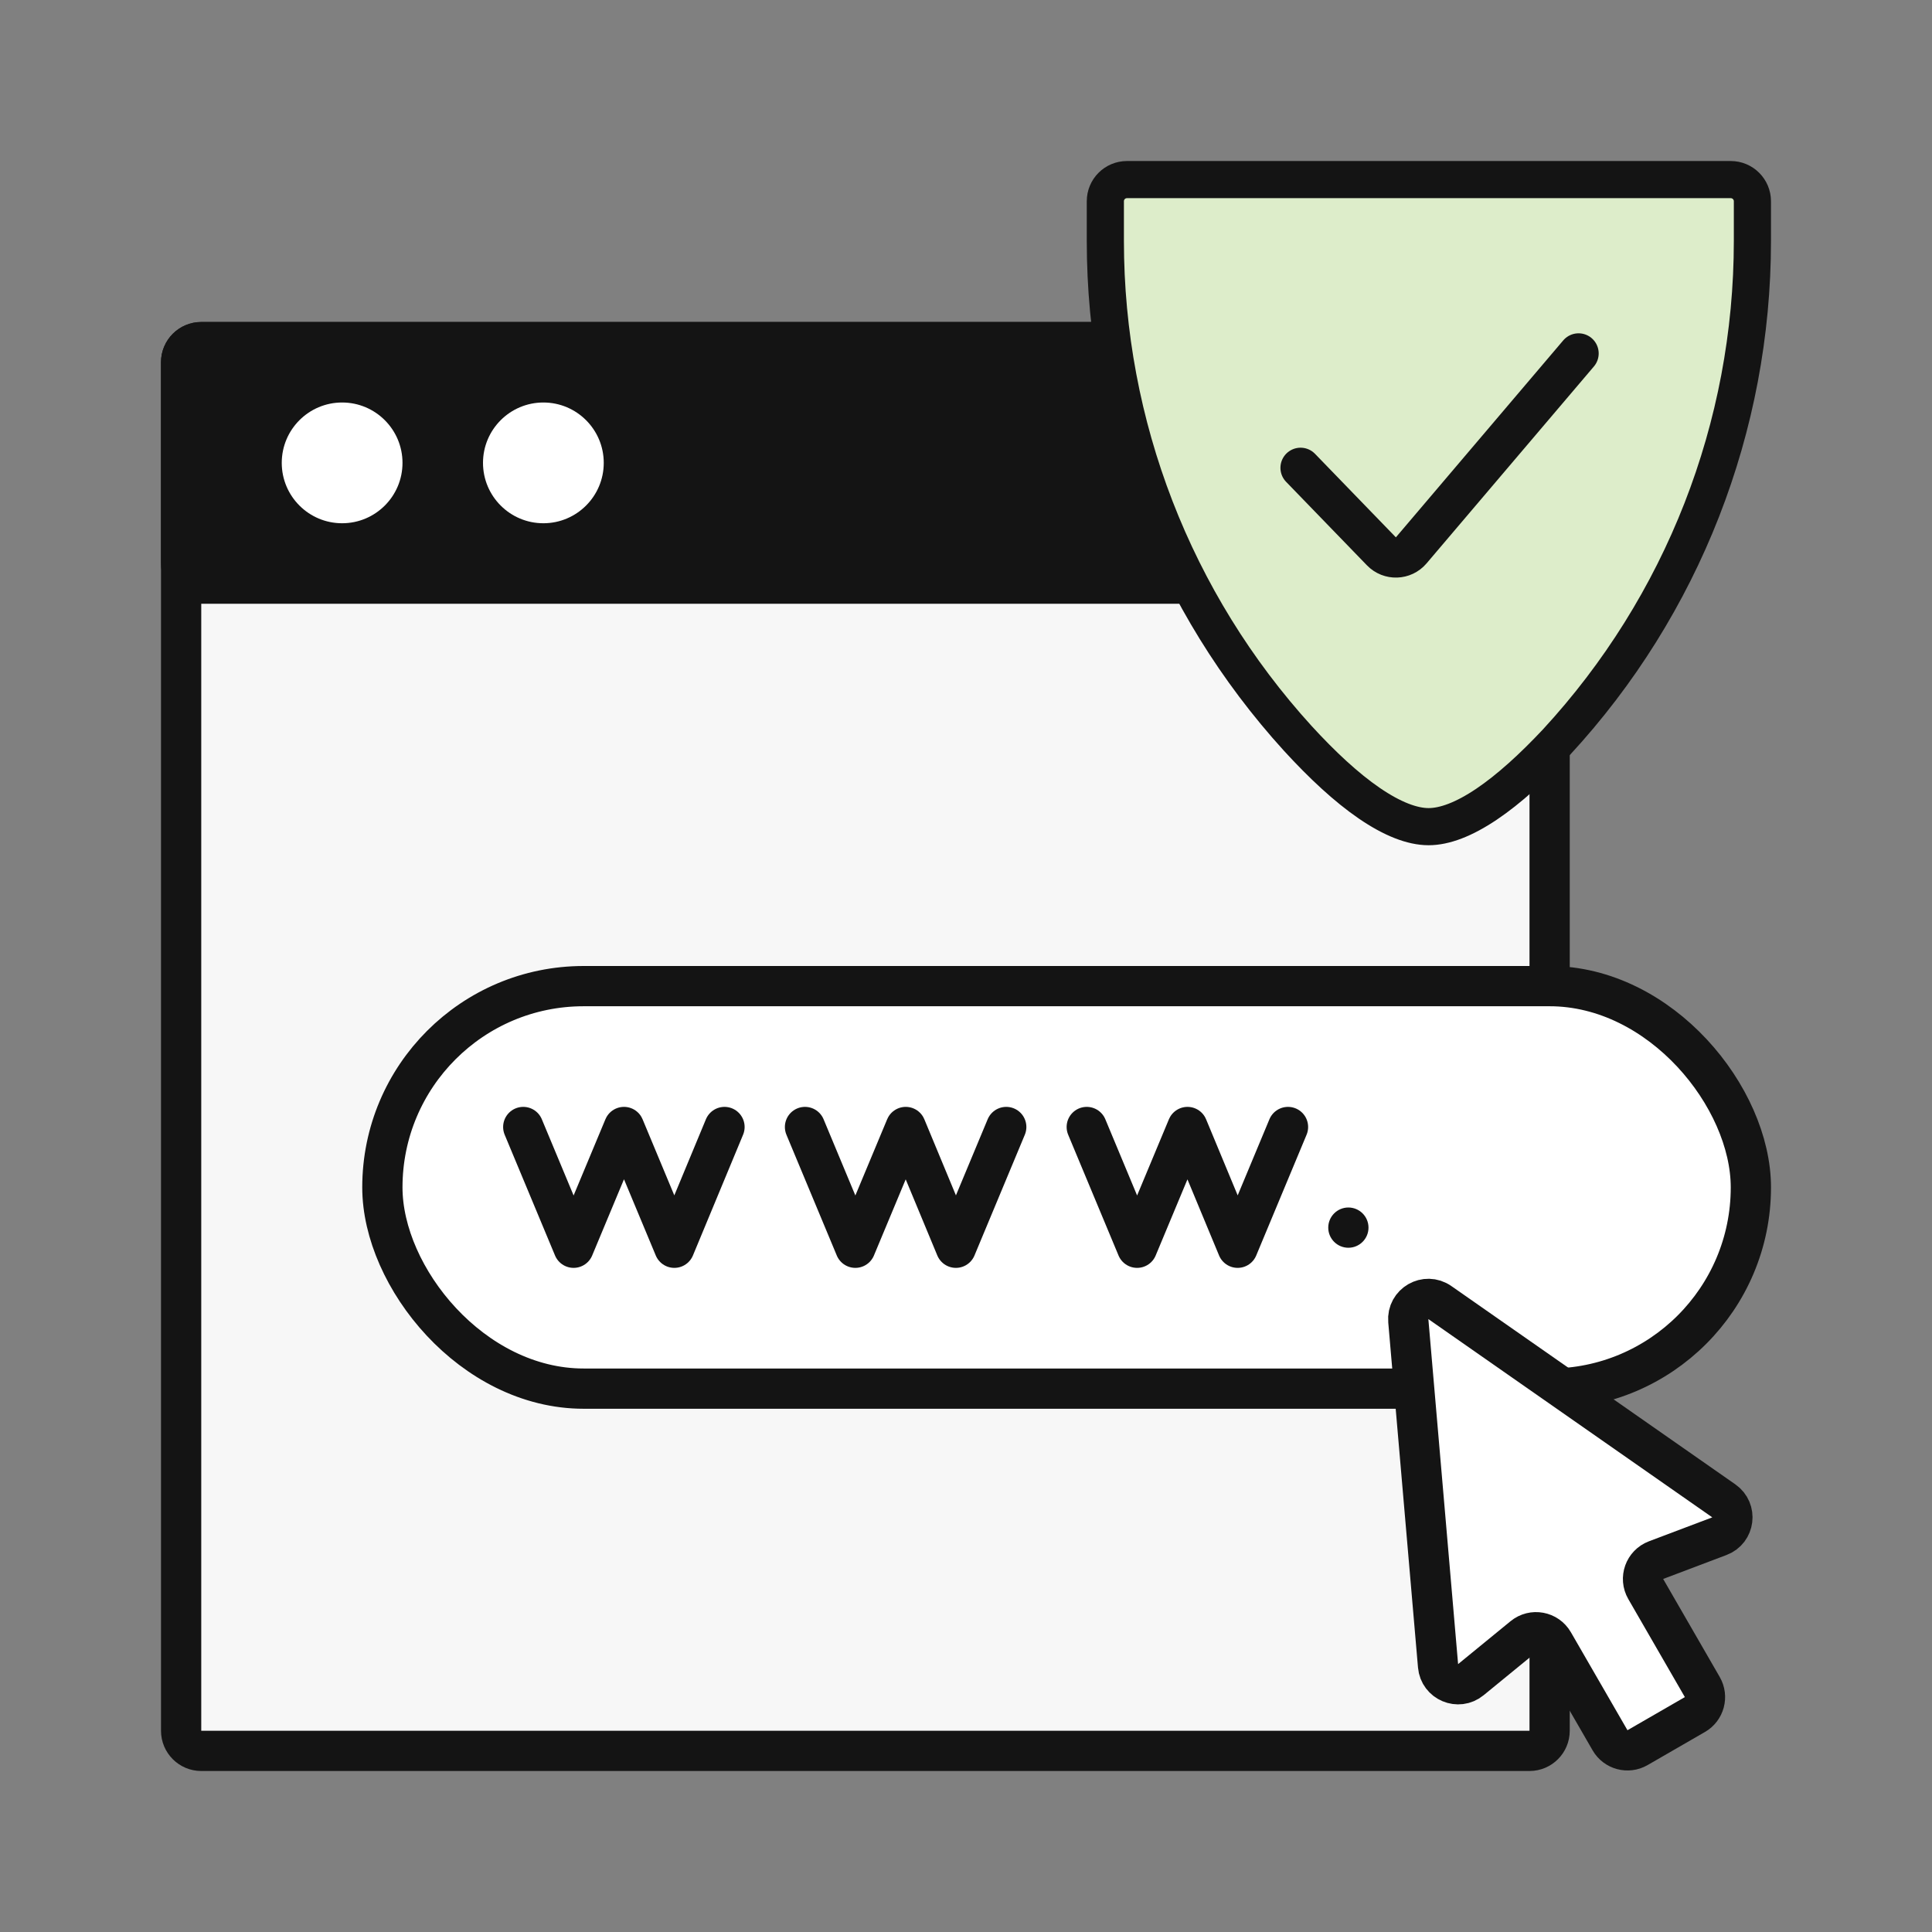 <svg width="48" height="48" viewBox="0 0 48 48" fill="none" xmlns="http://www.w3.org/2000/svg">
<rect x="0" y="0" width="48" height="48" fill="#808080" stroke="none"/>
<path d="M5 8.5H38C38.276 8.5 38.5 8.724 38.5 9V43C38.5 43.276 38.276 43.5 38 43.5H5C4.724 43.5 4.5 43.276 4.5 43V9C4.5 8.724 4.724 8.5 5 8.5Z" fill="#F7F7F7" stroke="#141414" stroke-miterlimit="1.5"/>
<path d="M5 8.5H38C38.276 8.5 38.5 8.724 38.5 9V14C38.5 14.276 38.276 14.5 38 14.5H5C4.724 14.5 4.5 14.276 4.5 14V9C4.5 8.724 4.724 8.5 5 8.5Z" fill="#141414" stroke="#141414" stroke-miterlimit="1.5"/>
<path d="M8.5 13C9.328 13 10 12.328 10 11.5C10 10.672 9.328 10 8.5 10C7.672 10 7 10.672 7 11.5C7 12.328 7.672 13 8.5 13Z" fill="white"/>
<path d="M13.5 13C14.328 13 15 12.328 15 11.5C15 10.672 14.328 10 13.5 10C12.672 10 12 10.672 12 11.5C12 12.328 12.672 13 13.5 13Z" fill="white"/>
<rect x="9.5" y="24.5" width="34" height="10" rx="5" fill="white" stroke="#141414"/>
<path d="M13 28L14.251 31L15.503 28L16.754 31L18 28" stroke="#141414" stroke-miterlimit="1.5" stroke-linecap="round" stroke-linejoin="round"/>
<path d="M20 28L21.251 31L22.503 28L23.749 31L25 28" stroke="#141414" stroke-miterlimit="1.5" stroke-linecap="round" stroke-linejoin="round"/>
<path d="M27 28L28.251 31L29.503 28L30.749 31L32 28" stroke="#141414" stroke-miterlimit="1.5" stroke-linecap="round" stroke-linejoin="round"/>
<path d="M33.5 31C33.776 31 34 30.776 34 30.5C34 30.224 33.776 30 33.5 30C33.224 30 33 30.224 33 30.5C33 30.776 33.224 31 33.5 31Z" fill="#141414"/>
<path d="M36.543 41.731C36.232 41.986 35.763 41.788 35.728 41.387L34.989 32.815C34.953 32.392 35.426 32.119 35.773 32.362L42.827 37.288C43.157 37.519 43.094 38.024 42.718 38.166L41.144 38.761C40.855 38.87 40.733 39.212 40.888 39.479L42.293 41.914C42.431 42.153 42.349 42.459 42.11 42.597L40.684 43.42C40.445 43.558 40.139 43.476 40.001 43.237L38.595 40.802C38.441 40.535 38.084 40.47 37.846 40.665L36.543 41.731Z" fill="white" stroke="#141414" stroke-miterlimit="1.5" stroke-linejoin="round"/>
<path d="M35.493 20.538C35.088 20.538 34.592 20.348 34.017 19.954C33.449 19.565 32.85 19.007 32.246 18.348C29.169 14.968 27.462 10.562 27.462 5.988V5.986V5.984V5.982V5.98V5.977V5.975V5.973V5.971V5.969V5.967V5.965V5.963V5.96V5.958V5.956V5.954V5.952V5.95V5.948V5.946V5.943V5.941V5.939V5.937V5.935V5.933V5.931V5.929V5.926V5.924V5.922V5.92V5.918V5.916V5.914V5.912V5.91V5.907V5.905V5.903V5.901V5.899V5.897V5.895V5.893V5.891V5.889V5.886V5.884V5.882V5.88V5.878V5.876V5.874V5.872V5.87V5.868V5.865V5.863V5.861V5.859V5.857V5.855V5.853V5.851V5.849V5.847V5.845V5.842V5.84V5.838V5.836V5.834V5.832V5.83V5.828V5.826V5.824V5.822V5.819V5.817V5.815V5.813V5.811V5.809V5.807V5.805V5.803V5.801V5.799V5.797V5.795V5.793V5.79V5.788V5.786V5.784V5.782V5.78V5.778V5.776V5.774V5.772V5.77V5.768V5.766V5.764V5.762V5.759V5.757V5.755V5.753V5.751V5.749V5.747V5.745V5.743V5.741V5.739V5.737V5.735V5.733V5.731V5.729V5.727V5.725V5.723V5.72V5.718V5.716V5.714V5.712V5.71V5.708V5.706V5.704V5.702V5.7V5.698V5.696V5.694V5.692V5.69V5.688V5.686V5.684V5.682V5.68V5.678V5.676V5.674V5.672V5.67V5.668V5.666V5.664V5.662V5.659V5.657V5.655V5.653V5.651V5.649V5.647V5.645V5.643V5.641V5.639V5.637V5.635V5.633V5.631V5.629V5.627V5.625V5.623V5.621V5.619V5.617V5.615V5.613V5.611V5.609V5.607V5.605V5.603V5.601V5.599V5.597V5.595V5.593V5.591V5.589V5.587V5.585V5.583V5.581V5.579V5.577V5.575V5.573V5.571V5.569V5.567V5.565V5.563V5.561V5.559V5.557V5.555V5.553V5.551V5.55V5.548V5.546V5.544V5.542V5.54V5.538V5.536V5.534V5.532V5.53V5.528V5.526V5.524V5.522V5.52V5.518V5.516V5.514V5.512V5.51V5.508V5.506V5.504V5.502V5.5V5.498V5.496V5.494V5.493V5.491V5.489V5.487V5.485V5.483V5.481V5.479V5.477V5.475V5.473V5.471V5.469V5.467V5.465V5.463V5.461V5.459V5.458V5.456V5.454V5.452V5.45V5.448V5.446V5.444V5.442V5.44V5.438V5.436V5.434V5.432V5.431V5.429V5.427V5.425V5.423V5.421V5.419V5.417V5.415V5.413V5.411V5.409V5.407V5.406V5.404V5.402V5.4V5.398V5.396V5.394V5.392V5.39V5.388V5.386V5.385V5.383V5.381V5.379V5.377V5.375V5.373V5.371V5.369V5.367V5.366V5.364V5.362V5.36V5.358V5.356V5.354V5.352V5.35V5.349V5.347V5.345V5.343V5.341V5.339V5.337V5.335V5.334V5.332V5.33V5.328V5.326V5.324V5.322V5.32V5.319V5.317V5.315V5.313V5.311V5.309V5.307V5.306V5.304V5.302V5.3V5.298V5.296V5.294V5.292V5.291V5.289V5.287V5.285V5.283V5.281V5.279V5.278V5.276V5.274V5.272V5.27V5.268V5.267V5.265V5.263V5.261V5.259V5.257V5.256V5.254V5.252V5.25V5.248V5.246V5.245V5.243V5.241V5.239V5.237V5.235V5.234V5.232V5.23V5.228V5.226V5.224V5.223V5.221V5.219V5.217V5.215V5.214V5.212V5.21V5.208V5.206V5.204V5.203V5.201V5.199V5.197V5.195V5.194V5.192V5.19V5.188V5.186V5.185V5.183V5.181V5.179V5.177V5.176V5.174V5.172V5.17V5.168V5.167V5.165V5.163V5.161V5.16V5.158V5.156V5.154V5.152V5.151V5.149V5.147V5.145V5.143V5.142V5.14V5.138V5.136V5.135V5.133V5.131V5.129V5.128V5.126V5.124V5.122V5.12V5.119V5.117V5.115V5.113V5.112V5.11V5.108V5.106V5.105V5.103V5.101V5.099V5.098V5.096V5.094V5.092V5.091V5.089V5.087V5.085V5.084V5.082V5.08V5.078V5.077V5.075V5.073V5.072V5.07V5.068V5.066V5.065V5.063V5.061V5.059V5.058V5.056V5.054V5.053V5.051V5.049V5.047V5.046V5.044V5.042V5.041V5.039V5.037V5.035V5.034V5.032V5.03V5.029V5.027V5.025V5.023V5.022V5.02V5.018V5.017V5.015V5.013V5.012V5.01V5.008V5.006V5.005V5.003V5.001V5C27.462 4.702 27.702 4.462 28 4.462H43C43.297 4.462 43.538 4.703 43.538 5V5.001V5.003V5.005V5.006V5.008V5.01V5.012V5.013V5.015V5.017V5.018V5.02V5.022V5.023V5.025V5.027V5.029V5.03V5.032V5.034V5.035V5.037V5.039V5.04V5.042V5.044V5.046V5.047V5.049V5.051V5.052V5.054V5.056V5.058V5.059V5.061V5.063V5.065V5.066V5.068V5.07V5.071V5.073V5.075V5.077V5.078V5.08V5.082V5.084V5.085V5.087V5.089V5.091V5.092V5.094V5.096V5.097V5.099V5.101V5.103V5.104V5.106V5.108V5.11V5.111V5.113V5.115V5.117V5.119V5.12V5.122V5.124V5.126V5.127V5.129V5.131V5.133V5.134V5.136V5.138V5.14V5.141V5.143V5.145V5.147V5.149V5.15V5.152V5.154V5.156V5.157V5.159V5.161V5.163V5.165V5.166V5.168V5.17V5.172V5.173V5.175V5.177V5.179V5.181V5.182V5.184V5.186V5.188V5.19V5.191V5.193V5.195V5.197V5.199V5.2V5.202V5.204V5.206V5.208V5.21V5.211V5.213V5.215V5.217V5.219V5.22V5.222V5.224V5.226V5.228V5.229V5.231V5.233V5.235V5.237V5.239V5.24V5.242V5.244V5.246V5.248V5.25V5.251V5.253V5.255V5.257V5.259V5.261V5.262V5.264V5.266V5.268V5.27V5.272V5.273V5.275V5.277V5.279V5.281V5.283V5.285V5.286V5.288V5.29V5.292V5.294V5.296V5.298V5.299V5.301V5.303V5.305V5.307V5.309V5.311V5.312V5.314V5.316V5.318V5.32V5.322V5.324V5.326V5.327V5.329V5.331V5.333V5.335V5.337V5.339V5.341V5.342V5.344V5.346V5.348V5.35V5.352V5.354V5.356V5.357V5.359V5.361V5.363V5.365V5.367V5.369V5.371V5.373V5.375V5.376V5.378V5.38V5.382V5.384V5.386V5.388V5.39V5.392V5.394V5.395V5.397V5.399V5.401V5.403V5.405V5.407V5.409V5.411V5.413V5.415V5.416V5.418V5.42V5.422V5.424V5.426V5.428V5.43V5.432V5.434V5.436V5.438V5.44V5.441V5.443V5.445V5.447V5.449V5.451V5.453V5.455V5.457V5.459V5.461V5.463V5.465V5.467V5.469V5.471V5.472V5.474V5.476V5.478V5.48V5.482V5.484V5.486V5.488V5.49V5.492V5.494V5.496V5.498V5.5V5.502V5.504V5.506V5.508V5.51V5.511V5.513V5.515V5.517V5.519V5.521V5.523V5.525V5.527V5.529V5.531V5.533V5.535V5.537V5.539V5.541V5.543V5.545V5.547V5.549V5.551V5.553V5.555V5.557V5.559V5.561V5.563V5.565V5.567V5.569V5.571V5.573V5.575V5.577V5.579V5.581V5.583V5.585V5.587V5.589V5.591V5.593V5.595V5.597V5.599V5.601V5.603V5.605V5.607V5.609V5.611V5.613V5.615V5.617V5.619V5.621V5.623V5.625V5.627V5.629V5.631V5.633V5.635V5.637V5.639V5.641V5.643V5.645V5.647V5.649V5.651V5.653V5.655V5.657V5.659V5.661V5.663V5.665V5.667V5.669V5.671V5.673V5.675V5.677V5.679V5.681V5.683V5.685V5.687V5.689V5.691V5.693V5.695V5.698V5.7V5.702V5.704V5.706V5.708V5.71V5.712V5.714V5.716V5.718V5.72V5.722V5.724V5.726V5.728V5.73V5.732V5.734V5.736V5.738V5.74V5.743V5.745V5.747V5.749V5.751V5.753V5.755V5.757V5.759V5.761V5.763V5.765V5.767V5.769V5.771V5.773V5.776V5.778V5.78V5.782V5.784V5.786V5.788V5.79V5.792V5.794V5.796V5.798V5.8V5.802V5.805V5.807V5.809V5.811V5.813V5.815V5.817V5.819V5.821V5.823V5.825V5.827V5.83V5.832V5.834V5.836V5.838V5.84V5.842V5.844V5.846V5.848V5.85V5.853V5.855V5.857V5.859V5.861V5.863V5.865V5.867V5.869V5.871V5.874V5.876V5.878V5.88V5.882V5.884V5.886V5.888V5.89V5.893V5.895V5.897V5.899V5.901V5.903V5.905V5.907V5.909V5.912V5.914V5.916V5.918V5.92V5.922V5.924V5.926V5.928V5.931V5.933V5.935V5.937V5.939V5.941V5.943V5.945V5.948V5.95V5.952V5.954V5.956V5.958V5.96V5.963V5.965V5.967V5.969V5.971V5.973V5.975V5.977V5.98V5.982V5.984V5.986V5.988C43.538 10.604 41.803 15.044 38.67 18.438C38.074 19.073 37.487 19.607 36.933 19.98C36.373 20.357 35.89 20.538 35.493 20.538Z" fill="#DDEDCA" stroke="#141414" stroke-width="0.923" stroke-miterlimit="1.5" stroke-linecap="round" stroke-linejoin="round"/>
<path d="M32.312 11.623L34.321 13.698C34.526 13.91 34.87 13.899 35.061 13.674L39.219 8.781" stroke="#141414" stroke-miterlimit="1.5" stroke-linecap="round"/>
</svg>
